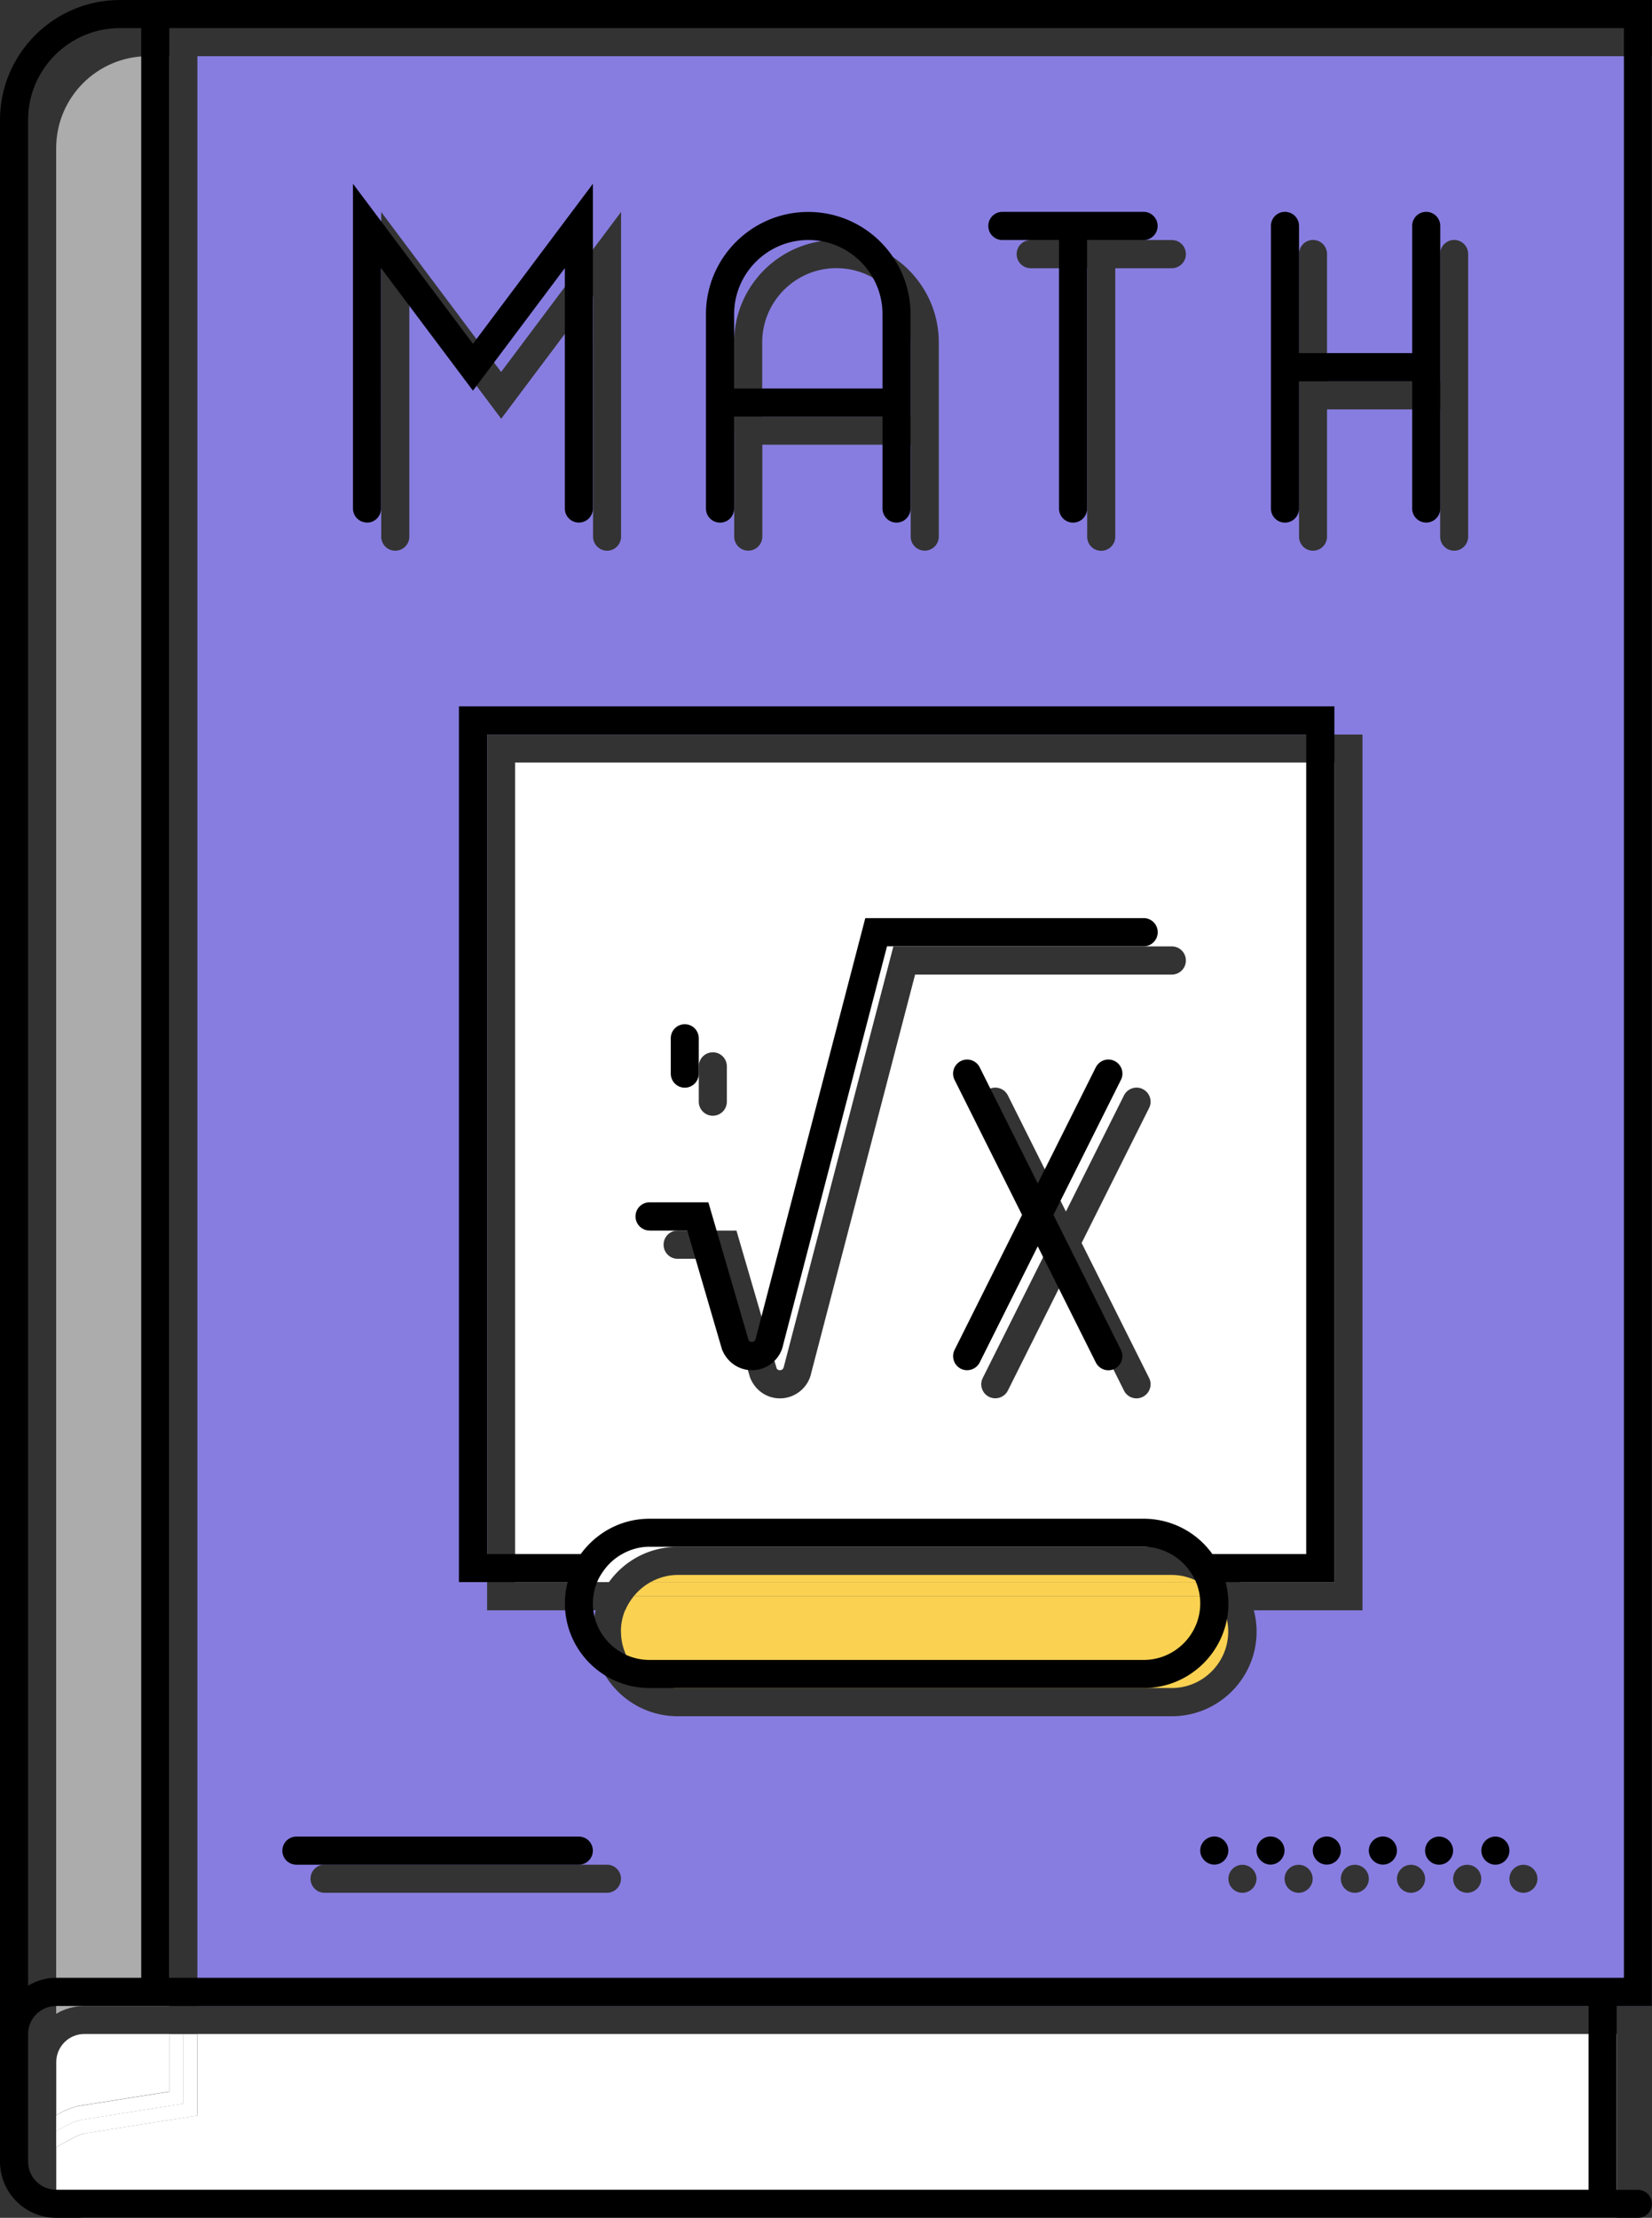 <svg id="_レイヤー_2" data-name="レイヤー 2" xmlns="http://www.w3.org/2000/svg" viewBox="0 0 184.12 247.07"><rect x="0" y="0" width="184.12" height="247.07" fill="#333333" stroke="none"/><defs><style>.cls-1,.cls-2,.cls-3,.cls-5{stroke-width:0}.cls-2{fill:#fad151}.cls-3{fill:#877de0}.cls-5{fill:#fff}</style></defs><g id="Layer_5" data-name="Layer 5"><path d="M18.87 223.47V6.26H16.5c-5.65 0-10.24 4.59-10.24 10.24v207.84c.92-.54 1.99-.87 3.13-.87h9.47Z" style="fill:#acacac;stroke-width:0"/><path class="cls-3" d="M101.49 38.14c0-4.56-3.71-8.27-8.27-8.27s-8.27 3.71-8.27 8.27v8.27h16.54v-8.27Z"/><path class="cls-3" d="M184.12 223.47V6.26H22v217.2h162.12ZM114.86 26.74h15.74c.87 0 1.57.7 1.57 1.57s-.7 1.57-1.57 1.57h-6.3v29.91c0 .87-.7 1.57-1.57 1.57s-1.56-.7-1.56-1.57V29.88h-6.3c-.86 0-1.56-.7-1.56-1.57s.7-1.57 1.56-1.57ZM81.82 47.98v-9.84c0-6.29 5.12-11.4 11.41-11.4s11.4 5.12 11.4 11.4v21.64a1.564 1.564 0 1 1-3.13 0V49.54H84.96v10.24a1.564 1.564 0 1 1-3.13 0v-11.8ZM42.48 23.61l13.37 17.83 13.37-17.83v36.17c0 .87-.7 1.57-1.56 1.57s-1.56-.7-1.56-1.57V33L55.86 46.65 45.62 33v26.78c0 .87-.7 1.57-1.57 1.57s-1.56-.7-1.56-1.57V23.61Zm25.17 187.25H36.17c-.86 0-1.56-.7-1.56-1.57s.7-1.56 1.56-1.56h31.48c.87 0 1.56.7 1.56 1.56s-.7 1.57-1.56 1.57Zm7.87-19.67c-5.2 0-9.43-4.23-9.43-9.43 0-.82.12-1.61.31-2.37H54.29V81.83h97.56v97.56h-12.11c.2.76.31 1.55.31 2.37 0 5.2-4.23 9.43-9.43 9.43H75.54Zm62.95 19.67c-.86 0-1.56-.7-1.56-1.56s.71-1.56 1.56-1.56 1.57.71 1.57 1.56-.71 1.56-1.57 1.56Zm6.27 0c-.86 0-1.57-.7-1.57-1.56s.71-1.56 1.57-1.56 1.56.71 1.56 1.56-.71 1.56-1.56 1.56Zm6.26 0c-.87 0-1.56-.7-1.56-1.56s.69-1.56 1.56-1.56 1.56.71 1.56 1.56-.7 1.56-1.56 1.56Zm6.26 0c-.86 0-1.56-.7-1.56-1.56s.71-1.56 1.56-1.56 1.57.71 1.57 1.56-.71 1.56-1.57 1.56Zm3.25-151.08V45.61H147.9v14.17c0 .87-.7 1.57-1.56 1.57s-1.56-.7-1.56-1.57V28.3c0-.87.7-1.57 1.56-1.57s1.56.7 1.56 1.57v14.17h12.61V28.3c0-.87.7-1.57 1.56-1.57s1.56.7 1.56 1.57v31.48c0 .87-.7 1.57-1.56 1.57s-1.56-.7-1.56-1.57Zm3.02 151.08c-.88 0-1.57-.7-1.57-1.56s.69-1.56 1.57-1.56 1.56.71 1.56 1.56-.71 1.56-1.56 1.56Zm6.26 0c-.86 0-1.56-.7-1.56-1.56s.71-1.56 1.56-1.56 1.56.71 1.56 1.56-.7 1.56-1.56 1.56Z"/><path class="cls-5" d="M9.49 237.66c-.64.1-1.38.52-2.04.89-.38.21-.77.44-1.18.6v4.79c0 1.73 1.4 3.13 3.13 3.13h170.79v-20.48H22v9.09l-12.51 1.97Z"/><path class="cls-5" d="M18.87 233.01v-6.42H9.4c-1.73 0-3.13 1.41-3.13 3.13v5.9c.77-.43 1.69-.9 2.74-1.06l9.87-1.56Z"/><path class="cls-5" d="m20.43 234.35-11.19 1.77c-1.11.17-2.17.86-2.98 1.3v1.73c.41-.16.81-.38 1.18-.6.66-.37 1.4-.79 2.04-.89l12.51-1.97v-9.09h-1.57v7.75Z"/><path class="cls-5" d="M20.43 234.35v-7.75h-1.56v6.42L9 234.58c-1.04.16-1.97.63-2.74 1.06v1.79c.82-.44 1.87-1.13 2.98-1.3l11.19-1.77ZM75.52 172.32h55.08c3.15 0 5.94 1.56 7.65 3.93h10.46v-91.3h-91.3v91.3h10.46a9.403 9.403 0 0 1 7.65-3.93Zm52.55-18.81c.39.77.07 1.71-.7 2.1-.23.11-.46.17-.7.17-.58 0-1.13-.32-1.4-.87l-6.47-12.94-6.47 12.94c-.39.77-1.33 1.08-2.1.7a1.567 1.567 0 0 1-.7-2.1l7.52-15.04-7.52-15.04c-.39-.77-.07-1.71.7-2.1.77-.39 1.71-.07 2.1.7l6.47 12.94 6.47-12.94c.39-.77 1.33-1.09 2.1-.7.77.39 1.09 1.33.7 2.1l-7.52 15.04 7.52 15.04ZM77.88 118.8c0-.87.7-1.57 1.57-1.57s1.56.7 1.56 1.57v3.93a1.564 1.564 0 1 1-3.13 0v-3.93Zm-2.36 18.29h6.56l4.48 15.35c.05.11.22.23.4.2.15-.01.35-.09.41-.42l12.2-46.79h31.03c.87 0 1.57.7 1.57 1.57s-.7 1.57-1.57 1.57h-28.61l-11.57 44.36c-.31 1.53-1.6 2.7-3.2 2.84-.1 0-.2.01-.3.01-1.47 0-2.78-.91-3.33-2.34l-3.86-13.21h-4.21c-.87 0-1.56-.7-1.56-1.57s.7-1.57 1.56-1.57Z"/><path class="cls-2" d="M69.21 181.75c0 3.47 2.83 6.3 6.3 6.3h55.08c3.47 0 6.3-2.83 6.3-6.3 0-.84-.17-1.64-.47-2.37H69.67c-.3.73-.47 1.53-.47 2.37ZM130.6 175.45H75.52c-1.1 0-2.12.31-3.01.8h61.11c-.9-.5-1.92-.8-3.02-.8ZM69.69 179.38h66.75c-.23-.57-.56-1.09-.95-1.57H70.64c-.38.48-.71.99-.95 1.57Z"/><path class="cls-2" d="M133.62 176.25H72.51c-.72.4-1.35.93-1.87 1.57h64.85a6.42 6.42 0 0 0-1.87-1.57Z"/><path class="cls-1" d="M15.73 0h-2.37C6 0 0 6 0 13.37v227.44c0 3.46 2.81 6.26 6.26 6.26h176.29c.87 0 1.56-.7 1.56-1.56s-.7-1.56-1.56-1.56h-2.37v-20.48h3.93V0H15.73Zm165.26 220.33H18.87V3.13h162.12v217.2Zm-3.94 23.61H6.26c-1.73 0-3.13-1.41-3.13-3.13V226.6c0-1.73 1.41-3.13 3.13-3.13h170.79v20.48ZM3.13 13.37c0-5.65 4.59-10.24 10.24-10.24h2.37v217.2H6.26c-1.15 0-2.21.33-3.13.87V13.37Z"/><path class="cls-1" d="M135.34 204.59c-.86 0-1.57.71-1.57 1.56s.71 1.57 1.57 1.57 1.56-.71 1.56-1.57-.71-1.56-1.56-1.56ZM158.83 206.16c0 .86.69 1.57 1.56 1.57s1.56-.71 1.56-1.57-.7-1.56-1.56-1.56-1.56.71-1.56 1.56ZM166.66 207.73c.86 0 1.57-.71 1.57-1.57s-.71-1.56-1.57-1.56-1.56.71-1.56 1.56.71 1.57 1.56 1.57ZM154.13 204.59c-.86 0-1.57.71-1.57 1.56s.71 1.57 1.57 1.57 1.56-.71 1.56-1.57-.71-1.56-1.56-1.56ZM141.6 204.59c-.86 0-1.56.71-1.56 1.56s.71 1.57 1.56 1.57 1.56-.71 1.56-1.57-.7-1.56-1.56-1.56ZM147.87 204.59c-.87 0-1.56.71-1.56 1.56s.69 1.57 1.56 1.57 1.57-.71 1.57-1.57-.71-1.56-1.57-1.56ZM33.04 207.73h31.47a1.564 1.564 0 1 0 0-3.13H33.04c-.87 0-1.57.7-1.57 1.57s.7 1.56 1.57 1.56ZM72.39 137.09h4.21l3.86 13.21c.55 1.43 1.86 2.34 3.33 2.34.1 0 .2 0 .3-.01 1.6-.13 2.9-1.31 3.2-2.84l11.57-44.37h28.61c.86 0 1.56-.7 1.56-1.57s-.7-1.57-1.56-1.57H96.44l-12.2 46.79c-.07.33-.26.41-.41.42-.18.02-.35-.09-.4-.2l-4.48-15.35h-6.56c-.86 0-1.56.7-1.56 1.57s.7 1.57 1.56 1.57Z"/><path class="cls-1" d="M124.23 118.2c-.77-.39-1.71-.07-2.1.7l-6.47 12.94-6.47-12.94a1.567 1.567 0 0 0-2.1-.7c-.77.39-1.09 1.33-.7 2.1l7.52 15.04-7.52 15.04c-.38.77-.07 1.71.7 2.1.77.38 1.71.07 2.1-.7l6.47-12.94 6.47 12.94c.28.55.83.87 1.4.87.24 0 .48-.05.7-.17.77-.39 1.09-1.33.7-2.1l-7.52-15.04 7.52-15.04c.39-.77.07-1.71-.7-2.1ZM76.32 121.17c.87 0 1.56-.7 1.56-1.57v-3.93c0-.87-.7-1.57-1.56-1.57s-1.56.7-1.56 1.57v3.93c0 .87.7 1.57 1.56 1.57ZM80.26 58.22c.87 0 1.56-.7 1.56-1.57V46.41h16.54v10.24c0 .87.7 1.57 1.56 1.57s1.56-.7 1.56-1.57V35.01c0-6.29-5.11-11.4-11.4-11.4s-11.4 5.12-11.4 11.4v21.64c0 .87.7 1.57 1.56 1.57Zm1.56-23.21c0-4.56 3.71-8.27 8.27-8.27s8.27 3.71 8.27 8.27v8.27H81.82v-8.27ZM111.73 26.74h6.3v29.91c0 .87.7 1.57 1.57 1.57s1.56-.7 1.56-1.57V26.74h6.3c.86 0 1.56-.7 1.56-1.57s-.7-1.57-1.56-1.57h-15.74c-.87 0-1.57.7-1.57 1.57s.7 1.57 1.57 1.57ZM40.91 58.22c.86 0 1.56-.7 1.56-1.57V29.87l10.24 13.65 10.24-13.65v26.78a1.564 1.564 0 1 0 3.13 0V20.47L52.71 38.3 39.34 20.47v36.17c0 .87.7 1.57 1.57 1.57ZM143.21 58.22c.87 0 1.57-.7 1.57-1.57V42.48h12.61v14.17a1.564 1.564 0 1 0 3.13 0V25.17c0-.87-.7-1.57-1.57-1.57s-1.56.7-1.56 1.57v14.17h-12.61V25.17c0-.87-.7-1.57-1.57-1.57s-1.56.7-1.56 1.57v31.48c0 .87.7 1.57 1.56 1.57Z"/><path class="cls-1" d="M136.91 178.62c0-.82-.12-1.61-.31-2.37h12.12V78.69H51.15v97.56h12.12c-.2.76-.31 1.55-.31 2.37 0 5.2 4.23 9.43 9.43 9.43h55.09c5.2 0 9.43-4.23 9.43-9.43Zm-9.44 6.3H72.38c-3.47 0-6.3-2.83-6.3-6.3 0-.84.17-1.64.47-2.37.23-.57.57-1.09.95-1.57a6.17 6.17 0 0 1 1.87-1.57c.9-.5 1.92-.8 3.01-.8h55.09c1.1 0 2.11.31 3.01.8.72.4 1.35.93 1.87 1.57.38.48.71.99.95 1.57.3.73.47 1.53.47 2.37 0 3.47-2.83 6.3-6.3 6.3ZM54.28 81.82h91.3v91.3h-10.46a9.403 9.403 0 0 0-7.65-3.93H72.38c-3.15 0-5.93 1.56-7.65 3.93H54.28v-91.3Z"/></g></svg>